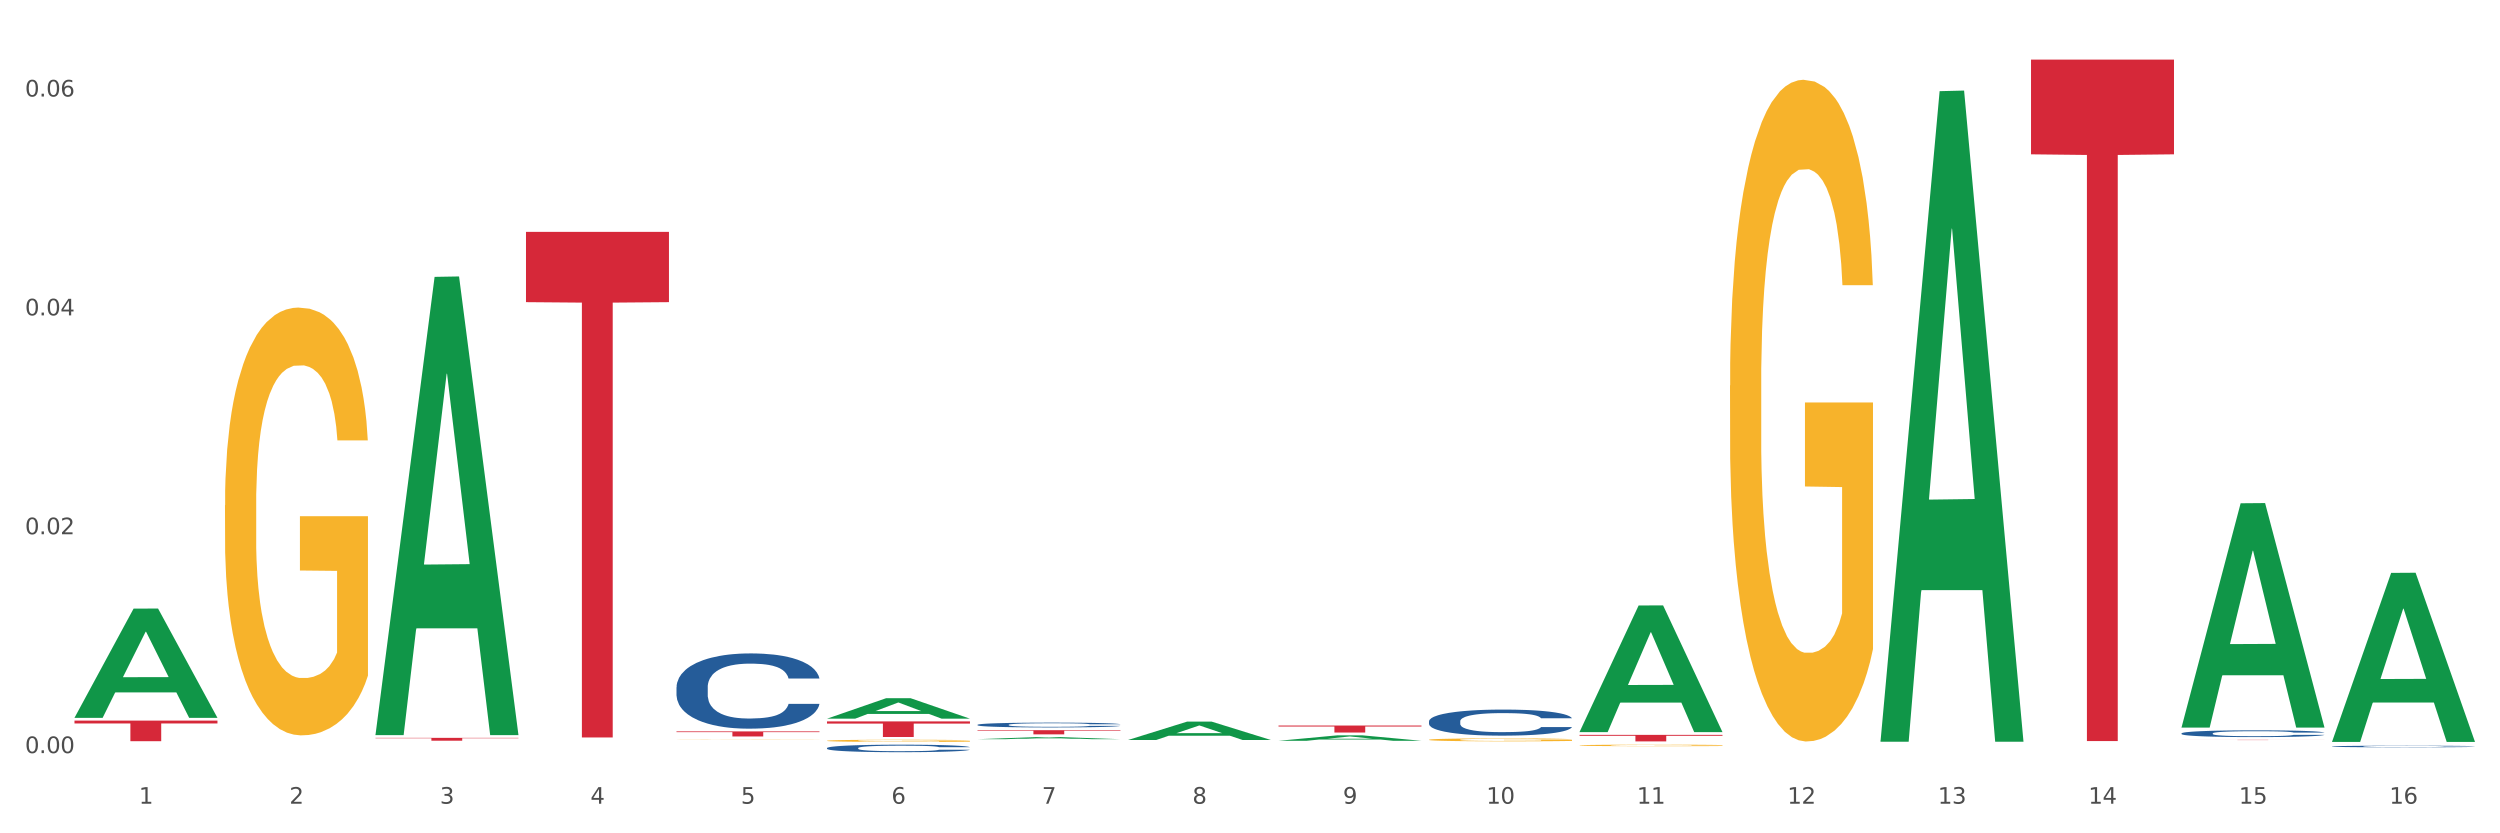 <?xml version="1.0" encoding="utf-8" standalone="no"?>
<!DOCTYPE svg PUBLIC "-//W3C//DTD SVG 1.1//EN"
  "http://www.w3.org/Graphics/SVG/1.1/DTD/svg11.dtd">
<svg xmlns:xlink="http://www.w3.org/1999/xlink" width="1080pt" height="360pt" viewBox="0 0 1080 360" xmlns="http://www.w3.org/2000/svg" version="1.1">
 <rect x="0" y="0" width="1080" height="360" fill="#333333" stroke="none"/>
 <defs>
  <style type="text/css">*{stroke-linejoin: round; stroke-linecap: butt}</style>
 </defs>
 <g id="figure_1">
  <g id="patch_1">
   <path d="M 0 360 
L 1080 360 
L 1080 0 
L 0 0 
z
" style="fill: #ffffff; stroke: #ffffff; stroke-linejoin: miter"/>
  </g>
  <g id="axes_1">
   <g id="matplotlib.axis_1">
    <g id="xtick_1">
     <g id="text_1">
      <!-- 1 -->
      <g style="fill: #4d4d4d" transform="translate(60.004 347.204) scale(0.096 -0.096)">
       <defs>
        <path id="DejaVuSans-31" d="M 794 531 
L 1825 531 
L 1825 4091 
L 703 3866 
L 703 4441 
L 1819 4666 
L 2450 4666 
L 2450 531 
L 3481 531 
L 3481 0 
L 794 0 
L 794 531 
z
" transform="scale(0.016)"/>
       </defs>
       <use xlink:href="#DejaVuSans-31"/>
      </g>
     </g>
    </g>
    <g id="xtick_2">
     <g id="text_2">
      <!-- 2 -->
      <g style="fill: #4d4d4d" transform="translate(125.021 347.204) scale(0.096 -0.096)">
       <defs>
        <path id="DejaVuSans-32" d="M 1228 531 
L 3431 531 
L 3431 0 
L 469 0 
L 469 531 
Q 828 903 1448 1529 
Q 2069 2156 2228 2338 
Q 2531 2678 2651 2914 
Q 2772 3150 2772 3378 
Q 2772 3750 2511 3984 
Q 2250 4219 1831 4219 
Q 1534 4219 1204 4116 
Q 875 4013 500 3803 
L 500 4441 
Q 881 4594 1212 4672 
Q 1544 4750 1819 4750 
Q 2544 4750 2975 4387 
Q 3406 4025 3406 3419 
Q 3406 3131 3298 2873 
Q 3191 2616 2906 2266 
Q 2828 2175 2409 1742 
Q 1991 1309 1228 531 
z
" transform="scale(0.016)"/>
       </defs>
       <use xlink:href="#DejaVuSans-32"/>
      </g>
     </g>
    </g>
    <g id="xtick_3">
     <g id="text_3">
      <!-- 3 -->
      <g style="fill: #4d4d4d" transform="translate(190.039 347.204) scale(0.096 -0.096)">
       <defs>
        <path id="DejaVuSans-33" d="M 2597 2516 
Q 3050 2419 3304 2112 
Q 3559 1806 3559 1356 
Q 3559 666 3084 287 
Q 2609 -91 1734 -91 
Q 1441 -91 1130 -33 
Q 819 25 488 141 
L 488 750 
Q 750 597 1062 519 
Q 1375 441 1716 441 
Q 2309 441 2620 675 
Q 2931 909 2931 1356 
Q 2931 1769 2642 2001 
Q 2353 2234 1838 2234 
L 1294 2234 
L 1294 2753 
L 1863 2753 
Q 2328 2753 2575 2939 
Q 2822 3125 2822 3475 
Q 2822 3834 2567 4026 
Q 2313 4219 1838 4219 
Q 1578 4219 1281 4162 
Q 984 4106 628 3988 
L 628 4550 
Q 988 4650 1302 4700 
Q 1616 4750 1894 4750 
Q 2613 4750 3031 4423 
Q 3450 4097 3450 3541 
Q 3450 3153 3228 2886 
Q 3006 2619 2597 2516 
z
" transform="scale(0.016)"/>
       </defs>
       <use xlink:href="#DejaVuSans-33"/>
      </g>
     </g>
    </g>
    <g id="xtick_4">
     <g id="text_4">
      <!-- 4 -->
      <g style="fill: #4d4d4d" transform="translate(255.056 347.204) scale(0.096 -0.096)">
       <defs>
        <path id="DejaVuSans-34" d="M 2419 4116 
L 825 1625 
L 2419 1625 
L 2419 4116 
z
M 2253 4666 
L 3047 4666 
L 3047 1625 
L 3713 1625 
L 3713 1100 
L 3047 1100 
L 3047 0 
L 2419 0 
L 2419 1100 
L 313 1100 
L 313 1709 
L 2253 4666 
z
" transform="scale(0.016)"/>
       </defs>
       <use xlink:href="#DejaVuSans-34"/>
      </g>
     </g>
    </g>
    <g id="xtick_5">
     <g id="text_5">
      <!-- 5 -->
      <g style="fill: #4d4d4d" transform="translate(320.073 347.204) scale(0.096 -0.096)">
       <defs>
        <path id="DejaVuSans-35" d="M 691 4666 
L 3169 4666 
L 3169 4134 
L 1269 4134 
L 1269 2991 
Q 1406 3038 1543 3061 
Q 1681 3084 1819 3084 
Q 2600 3084 3056 2656 
Q 3513 2228 3513 1497 
Q 3513 744 3044 326 
Q 2575 -91 1722 -91 
Q 1428 -91 1123 -41 
Q 819 9 494 109 
L 494 744 
Q 775 591 1075 516 
Q 1375 441 1709 441 
Q 2250 441 2565 725 
Q 2881 1009 2881 1497 
Q 2881 1984 2565 2268 
Q 2250 2553 1709 2553 
Q 1456 2553 1204 2497 
Q 953 2441 691 2322 
L 691 4666 
z
" transform="scale(0.016)"/>
       </defs>
       <use xlink:href="#DejaVuSans-35"/>
      </g>
     </g>
    </g>
    <g id="xtick_6">
     <g id="text_6">
      <!-- 6 -->
      <g style="fill: #4d4d4d" transform="translate(385.09 347.204) scale(0.096 -0.096)">
       <defs>
        <path id="DejaVuSans-36" d="M 2113 2584 
Q 1688 2584 1439 2293 
Q 1191 2003 1191 1497 
Q 1191 994 1439 701 
Q 1688 409 2113 409 
Q 2538 409 2786 701 
Q 3034 994 3034 1497 
Q 3034 2003 2786 2293 
Q 2538 2584 2113 2584 
z
M 3366 4563 
L 3366 3988 
Q 3128 4100 2886 4159 
Q 2644 4219 2406 4219 
Q 1781 4219 1451 3797 
Q 1122 3375 1075 2522 
Q 1259 2794 1537 2939 
Q 1816 3084 2150 3084 
Q 2853 3084 3261 2657 
Q 3669 2231 3669 1497 
Q 3669 778 3244 343 
Q 2819 -91 2113 -91 
Q 1303 -91 875 529 
Q 447 1150 447 2328 
Q 447 3434 972 4092 
Q 1497 4750 2381 4750 
Q 2619 4750 2861 4703 
Q 3103 4656 3366 4563 
z
" transform="scale(0.016)"/>
       </defs>
       <use xlink:href="#DejaVuSans-36"/>
      </g>
     </g>
    </g>
    <g id="xtick_7">
     <g id="text_7">
      <!-- 7 -->
      <g style="fill: #4d4d4d" transform="translate(450.108 347.204) scale(0.096 -0.096)">
       <defs>
        <path id="DejaVuSans-37" d="M 525 4666 
L 3525 4666 
L 3525 4397 
L 1831 0 
L 1172 0 
L 2766 4134 
L 525 4134 
L 525 4666 
z
" transform="scale(0.016)"/>
       </defs>
       <use xlink:href="#DejaVuSans-37"/>
      </g>
     </g>
    </g>
    <g id="xtick_8">
     <g id="text_8">
      <!-- 8 -->
      <g style="fill: #4d4d4d" transform="translate(515.125 347.204) scale(0.096 -0.096)">
       <defs>
        <path id="DejaVuSans-38" d="M 2034 2216 
Q 1584 2216 1326 1975 
Q 1069 1734 1069 1313 
Q 1069 891 1326 650 
Q 1584 409 2034 409 
Q 2484 409 2743 651 
Q 3003 894 3003 1313 
Q 3003 1734 2745 1975 
Q 2488 2216 2034 2216 
z
M 1403 2484 
Q 997 2584 770 2862 
Q 544 3141 544 3541 
Q 544 4100 942 4425 
Q 1341 4750 2034 4750 
Q 2731 4750 3128 4425 
Q 3525 4100 3525 3541 
Q 3525 3141 3298 2862 
Q 3072 2584 2669 2484 
Q 3125 2378 3379 2068 
Q 3634 1759 3634 1313 
Q 3634 634 3220 271 
Q 2806 -91 2034 -91 
Q 1263 -91 848 271 
Q 434 634 434 1313 
Q 434 1759 690 2068 
Q 947 2378 1403 2484 
z
M 1172 3481 
Q 1172 3119 1398 2916 
Q 1625 2713 2034 2713 
Q 2441 2713 2670 2916 
Q 2900 3119 2900 3481 
Q 2900 3844 2670 4047 
Q 2441 4250 2034 4250 
Q 1625 4250 1398 4047 
Q 1172 3844 1172 3481 
z
" transform="scale(0.016)"/>
       </defs>
       <use xlink:href="#DejaVuSans-38"/>
      </g>
     </g>
    </g>
    <g id="xtick_9">
     <g id="text_9">
      <!-- 9 -->
      <g style="fill: #4d4d4d" transform="translate(580.142 347.204) scale(0.096 -0.096)">
       <defs>
        <path id="DejaVuSans-39" d="M 703 97 
L 703 672 
Q 941 559 1184 500 
Q 1428 441 1663 441 
Q 2288 441 2617 861 
Q 2947 1281 2994 2138 
Q 2813 1869 2534 1725 
Q 2256 1581 1919 1581 
Q 1219 1581 811 2004 
Q 403 2428 403 3163 
Q 403 3881 828 4315 
Q 1253 4750 1959 4750 
Q 2769 4750 3195 4129 
Q 3622 3509 3622 2328 
Q 3622 1225 3098 567 
Q 2575 -91 1691 -91 
Q 1453 -91 1209 -44 
Q 966 3 703 97 
z
M 1959 2075 
Q 2384 2075 2632 2365 
Q 2881 2656 2881 3163 
Q 2881 3666 2632 3958 
Q 2384 4250 1959 4250 
Q 1534 4250 1286 3958 
Q 1038 3666 1038 3163 
Q 1038 2656 1286 2365 
Q 1534 2075 1959 2075 
z
" transform="scale(0.016)"/>
       </defs>
       <use xlink:href="#DejaVuSans-39"/>
      </g>
     </g>
    </g>
    <g id="xtick_10">
     <g id="text_10">
      <!-- 10 -->
      <g style="fill: #4d4d4d" transform="translate(642.105 347.204) scale(0.096 -0.096)">
       <defs>
        <path id="DejaVuSans-30" d="M 2034 4250 
Q 1547 4250 1301 3770 
Q 1056 3291 1056 2328 
Q 1056 1369 1301 889 
Q 1547 409 2034 409 
Q 2525 409 2770 889 
Q 3016 1369 3016 2328 
Q 3016 3291 2770 3770 
Q 2525 4250 2034 4250 
z
M 2034 4750 
Q 2819 4750 3233 4129 
Q 3647 3509 3647 2328 
Q 3647 1150 3233 529 
Q 2819 -91 2034 -91 
Q 1250 -91 836 529 
Q 422 1150 422 2328 
Q 422 3509 836 4129 
Q 1250 4750 2034 4750 
z
" transform="scale(0.016)"/>
       </defs>
       <use xlink:href="#DejaVuSans-31"/>
       <use xlink:href="#DejaVuSans-30" transform="translate(63.623 0)"/>
      </g>
     </g>
    </g>
    <g id="xtick_11">
     <g id="text_11">
      <!-- 11 -->
      <g style="fill: #4d4d4d" transform="translate(707.123 347.204) scale(0.096 -0.096)">
       <use xlink:href="#DejaVuSans-31"/>
       <use xlink:href="#DejaVuSans-31" transform="translate(63.623 0)"/>
      </g>
     </g>
    </g>
    <g id="xtick_12">
     <g id="text_12">
      <!-- 12 -->
      <g style="fill: #4d4d4d" transform="translate(772.14 347.204) scale(0.096 -0.096)">
       <use xlink:href="#DejaVuSans-31"/>
       <use xlink:href="#DejaVuSans-32" transform="translate(63.623 0)"/>
      </g>
     </g>
    </g>
    <g id="xtick_13">
     <g id="text_13">
      <!-- 13 -->
      <g style="fill: #4d4d4d" transform="translate(837.157 347.204) scale(0.096 -0.096)">
       <use xlink:href="#DejaVuSans-31"/>
       <use xlink:href="#DejaVuSans-33" transform="translate(63.623 0)"/>
      </g>
     </g>
    </g>
    <g id="xtick_14">
     <g id="text_14">
      <!-- 14 -->
      <g style="fill: #4d4d4d" transform="translate(902.174 347.204) scale(0.096 -0.096)">
       <use xlink:href="#DejaVuSans-31"/>
       <use xlink:href="#DejaVuSans-34" transform="translate(63.623 0)"/>
      </g>
     </g>
    </g>
    <g id="xtick_15">
     <g id="text_15">
      <!-- 15 -->
      <g style="fill: #4d4d4d" transform="translate(967.192 347.204) scale(0.096 -0.096)">
       <use xlink:href="#DejaVuSans-31"/>
       <use xlink:href="#DejaVuSans-35" transform="translate(63.623 0)"/>
      </g>
     </g>
    </g>
    <g id="xtick_16">
     <g id="text_16">
      <!-- 16 -->
      <g style="fill: #4d4d4d" transform="translate(1032.209 347.204) scale(0.096 -0.096)">
       <use xlink:href="#DejaVuSans-31"/>
       <use xlink:href="#DejaVuSans-36" transform="translate(63.623 0)"/>
      </g>
     </g>
    </g>
    <g id="xtick_17"/>
    <g id="xtick_18"/>
    <g id="xtick_19"/>
    <g id="xtick_20"/>
    <g id="xtick_21"/>
    <g id="xtick_22"/>
    <g id="xtick_23"/>
    <g id="xtick_24"/>
    <g id="xtick_25"/>
    <g id="xtick_26"/>
    <g id="xtick_27"/>
    <g id="xtick_28"/>
    <g id="xtick_29"/>
    <g id="xtick_30"/>
    <g id="xtick_31"/>
   </g>
   <g id="matplotlib.axis_2">
    <g id="ytick_1">
     <g id="text_17">
      <!-- 0.00 -->
      <g style="fill: #4d4d4d" transform="translate(10.8 325.343) scale(0.096 -0.096)">
       <defs>
        <path id="DejaVuSans-2e" d="M 684 794 
L 1344 794 
L 1344 0 
L 684 0 
L 684 794 
z
" transform="scale(0.016)"/>
       </defs>
       <use xlink:href="#DejaVuSans-30"/>
       <use xlink:href="#DejaVuSans-2e" transform="translate(63.623 0)"/>
       <use xlink:href="#DejaVuSans-30" transform="translate(95.41 0)"/>
       <use xlink:href="#DejaVuSans-30" transform="translate(159.033 0)"/>
      </g>
     </g>
    </g>
    <g id="ytick_2">
     <g id="text_18">
      <!-- 0.02 -->
      <g style="fill: #4d4d4d" transform="translate(10.8 230.796) scale(0.096 -0.096)">
       <use xlink:href="#DejaVuSans-30"/>
       <use xlink:href="#DejaVuSans-2e" transform="translate(63.623 0)"/>
       <use xlink:href="#DejaVuSans-30" transform="translate(95.41 0)"/>
       <use xlink:href="#DejaVuSans-32" transform="translate(159.033 0)"/>
      </g>
     </g>
    </g>
    <g id="ytick_3">
     <g id="text_19">
      <!-- 0.04 -->
      <g style="fill: #4d4d4d" transform="translate(10.8 136.248) scale(0.096 -0.096)">
       <use xlink:href="#DejaVuSans-30"/>
       <use xlink:href="#DejaVuSans-2e" transform="translate(63.623 0)"/>
       <use xlink:href="#DejaVuSans-30" transform="translate(95.41 0)"/>
       <use xlink:href="#DejaVuSans-34" transform="translate(159.033 0)"/>
      </g>
     </g>
    </g>
    <g id="ytick_4">
     <g id="text_20">
      <!-- 0.06 -->
      <g style="fill: #4d4d4d" transform="translate(10.8 41.701) scale(0.096 -0.096)">
       <use xlink:href="#DejaVuSans-30"/>
       <use xlink:href="#DejaVuSans-2e" transform="translate(63.623 0)"/>
       <use xlink:href="#DejaVuSans-30" transform="translate(95.41 0)"/>
       <use xlink:href="#DejaVuSans-36" transform="translate(159.033 0)"/>
      </g>
     </g>
    </g>
    <g id="ytick_5"/>
    <g id="ytick_6"/>
    <g id="ytick_7"/>
   </g>
   <g id="PolyCollection_1">
    <path d="M 32.175 310.023 
L 32.239 309.979 
L 57.709 262.926 
L 68.28 262.882 
L 93.941 310.112 
L 81.715 310.112 
L 76.176 299.114 
L 49.877 299.114 
L 49.686 299.291 
L 44.337 310.112 
L 32.175 310.112 
L 32.175 310.023 
L 53.188 292.55 
L 72.864 292.506 
L 63.122 272.949 
L 62.995 272.86 
L 62.867 272.993 
L 53.125 292.506 
L 53.188 292.55 
L 32.175 310.023 
z
" clip-path="url(#pa04471b273)" style="fill: #109648"/>
    <path d="M 617.33 319.571 
L 617.403 319.569 
L 617.403 319.528 
L 617.549 319.492 
L 618.278 319.405 
L 619.372 319.333 
L 620.174 319.295 
L 620.976 319.264 
L 621.924 319.232 
L 623.091 319.2 
L 625.206 319.153 
L 626.519 319.128 
L 628.123 319.103 
L 631.04 319.066 
L 633.155 319.045 
L 635.342 319.028 
L 638.916 319.007 
L 641.249 318.997 
L 643.729 318.99 
L 646.718 318.986 
L 648.979 318.985 
L 653.938 318.988 
L 658.167 318.999 
L 660.209 319.007 
L 662.835 319.021 
L 664.22 319.03 
L 666.481 319.048 
L 668.814 319.073 
L 670.419 319.094 
L 672.825 319.133 
L 674.648 319.172 
L 676.325 319.221 
L 677.201 319.254 
L 677.857 319.286 
L 678.44 319.322 
L 679.024 319.378 
L 665.897 319.378 
L 665.387 319.338 
L 664.585 319.3 
L 663.418 319.263 
L 662.397 319.239 
L 660.647 319.21 
L 659.043 319.192 
L 657.365 319.178 
L 655.323 319.166 
L 653.719 319.161 
L 651.458 319.156 
L 647.01 319.157 
L 644.02 319.166 
L 641.978 319.178 
L 640.666 319.188 
L 639.499 319.2 
L 638.186 319.216 
L 636.655 319.241 
L 635.561 319.263 
L 634.467 319.29 
L 633.592 319.318 
L 632.79 319.351 
L 632.134 319.385 
L 631.623 319.421 
L 631.186 319.465 
L 630.821 319.538 
L 630.821 319.697 
L 630.967 319.733 
L 631.332 319.78 
L 631.769 319.816 
L 632.498 319.859 
L 633.155 319.888 
L 634.394 319.93 
L 635.78 319.964 
L 636.874 319.986 
L 637.968 320.005 
L 639.864 320.03 
L 641.978 320.051 
L 643.801 320.064 
L 646.281 320.075 
L 647.958 320.08 
L 649.417 320.082 
L 652.99 320.082 
L 655.542 320.079 
L 658.386 320.071 
L 660.574 320.06 
L 662.397 320.048 
L 664.439 320.027 
L 665.752 320.007 
L 665.752 319.765 
L 649.708 319.764 
L 649.708 319.603 
L 679.097 319.603 
L 679.097 320.075 
L 677.857 320.1 
L 676.471 320.122 
L 675.013 320.141 
L 672.825 320.166 
L 670.2 320.189 
L 667.866 320.205 
L 665.387 320.219 
L 662.47 320.232 
L 658.678 320.243 
L 656.344 320.248 
L 653.427 320.251 
L 650 320.253 
L 647.01 320.25 
L 644.093 320.244 
L 641.03 320.234 
L 638.041 320.219 
L 635.78 320.204 
L 633.519 320.185 
L 631.113 320.161 
L 629.217 320.138 
L 627.758 320.117 
L 626.154 320.09 
L 624.404 320.056 
L 623.091 320.024 
L 621.924 319.992 
L 620.685 319.95 
L 619.81 319.914 
L 618.934 319.869 
L 618.424 319.836 
L 617.841 319.784 
L 617.403 319.711 
L 617.33 319.571 
z
" clip-path="url(#pa04471b273)" style="fill: #f7b32b"/>
    <path d="M 747.365 166.558 
L 747.438 166.297 
L 747.438 156.899 
L 747.583 148.805 
L 748.313 129.225 
L 749.407 113.038 
L 750.209 104.423 
L 751.011 97.374 
L 751.959 90.325 
L 753.126 83.015 
L 755.24 72.311 
L 756.553 66.828 
L 758.157 61.084 
L 761.074 52.73 
L 763.189 48.031 
L 765.377 44.115 
L 768.95 39.415 
L 771.284 37.327 
L 773.763 35.76 
L 776.753 34.716 
L 779.014 34.455 
L 783.972 35.238 
L 788.202 37.588 
L 790.244 39.415 
L 792.869 42.548 
L 794.255 44.637 
L 796.515 48.814 
L 798.849 54.296 
L 800.453 58.996 
L 802.86 67.872 
L 804.683 76.749 
L 806.36 87.714 
L 807.235 95.285 
L 807.891 102.334 
L 808.475 110.427 
L 809.058 123.22 
L 795.932 123.22 
L 795.421 114.082 
L 794.619 105.467 
L 793.452 97.113 
L 792.432 91.891 
L 790.681 85.364 
L 789.077 81.187 
L 787.4 78.054 
L 785.358 75.443 
L 783.754 74.138 
L 781.493 73.094 
L 777.045 73.355 
L 774.055 75.443 
L 772.013 78.054 
L 770.7 80.404 
L 769.533 83.015 
L 768.221 86.67 
L 766.689 92.152 
L 765.596 97.113 
L 764.502 103.378 
L 763.627 109.644 
L 762.824 116.954 
L 762.168 124.786 
L 761.658 132.88 
L 761.22 142.801 
L 760.856 159.248 
L 760.856 195.015 
L 761.001 203.109 
L 761.366 213.813 
L 761.804 221.906 
L 762.533 231.566 
L 763.189 238.093 
L 764.429 247.491 
L 765.814 255.324 
L 766.908 260.284 
L 768.002 264.461 
L 769.898 270.205 
L 772.013 274.904 
L 773.836 277.776 
L 776.315 280.387 
L 777.993 281.431 
L 779.451 281.953 
L 783.024 281.953 
L 785.577 281.17 
L 788.421 279.342 
L 790.608 276.993 
L 792.432 274.121 
L 794.473 269.422 
L 795.786 264.983 
L 795.786 210.419 
L 779.743 210.158 
L 779.743 173.868 
L 809.131 173.868 
L 809.131 280.387 
L 807.891 285.869 
L 806.506 290.83 
L 805.047 295.268 
L 802.86 300.75 
L 800.234 305.972 
L 797.901 309.627 
L 795.421 312.76 
L 792.504 315.632 
L 788.712 318.242 
L 786.379 319.287 
L 783.462 320.07 
L 780.034 320.331 
L 777.045 319.809 
L 774.128 318.503 
L 771.065 316.154 
L 768.075 312.76 
L 765.814 309.366 
L 763.554 305.189 
L 761.147 299.706 
L 759.251 294.485 
L 757.793 289.785 
L 756.188 283.781 
L 754.438 275.948 
L 753.126 268.899 
L 751.959 261.589 
L 750.719 252.191 
L 749.844 244.097 
L 748.969 233.915 
L 748.459 226.344 
L 747.875 214.596 
L 747.438 198.148 
L 747.365 166.558 
z
" clip-path="url(#pa04471b273)" style="fill: #f7b32b"/>
    <path d="M 942.416 319.611 
L 1004.183 319.611 
L 1004.183 319.626 
L 979.886 319.626 
L 979.886 319.715 
L 966.567 319.715 
L 966.567 319.626 
L 942.416 319.626 
L 942.416 319.611 
L 942.416 319.611 
z
" clip-path="url(#pa04471b273)" style="fill: #d62839"/>
    <path d="M 877.399 25.759 
L 939.166 25.759 
L 939.166 66.667 
L 914.869 66.944 
L 914.869 320.13 
L 901.549 320.13 
L 901.549 66.944 
L 877.399 66.667 
L 877.399 26.036 
L 877.399 25.759 
z
" clip-path="url(#pa04471b273)" style="fill: #d62839"/>
    <path d="M 682.347 317.46 
L 744.114 317.46 
L 744.114 317.854 
L 719.817 317.856 
L 719.817 320.292 
L 706.498 320.292 
L 706.498 317.856 
L 682.347 317.854 
L 682.347 317.463 
L 682.347 317.46 
z
" clip-path="url(#pa04471b273)" style="fill: #d62839"/>
    <path d="M 97.192 218.27 
L 97.265 218.101 
L 97.265 212.025 
L 97.411 206.793 
L 98.14 194.134 
L 99.234 183.669 
L 100.036 178.099 
L 100.838 173.542 
L 101.786 168.985 
L 102.953 164.259 
L 105.068 157.338 
L 106.381 153.794 
L 107.985 150.081 
L 110.902 144.679 
L 113.017 141.641 
L 115.204 139.11 
L 118.778 136.071 
L 121.111 134.721 
L 123.591 133.708 
L 126.58 133.033 
L 128.841 132.864 
L 133.8 133.371 
L 138.03 134.89 
L 140.071 136.071 
L 142.697 138.097 
L 144.082 139.447 
L 146.343 142.148 
L 148.676 145.692 
L 150.281 148.73 
L 152.687 154.469 
L 154.51 160.208 
L 156.188 167.297 
L 157.063 172.192 
L 157.719 176.749 
L 158.302 181.981 
L 158.886 190.252 
L 145.759 190.252 
L 145.249 184.344 
L 144.447 178.774 
L 143.28 173.373 
L 142.259 169.997 
L 140.509 165.778 
L 138.905 163.077 
L 137.227 161.052 
L 135.185 159.364 
L 133.581 158.52 
L 131.321 157.845 
L 126.872 158.014 
L 123.882 159.364 
L 121.84 161.052 
L 120.528 162.571 
L 119.361 164.259 
L 118.048 166.622 
L 116.517 170.166 
L 115.423 173.373 
L 114.329 177.424 
L 113.454 181.475 
L 112.652 186.201 
L 111.996 191.264 
L 111.485 196.497 
L 111.048 202.911 
L 110.683 213.544 
L 110.683 236.668 
L 110.829 241.9 
L 111.194 248.82 
L 111.631 254.053 
L 112.36 260.298 
L 113.017 264.517 
L 114.256 270.594 
L 115.642 275.657 
L 116.736 278.864 
L 117.83 281.565 
L 119.726 285.278 
L 121.84 288.316 
L 123.664 290.173 
L 126.143 291.861 
L 127.82 292.536 
L 129.279 292.873 
L 132.852 292.873 
L 135.404 292.367 
L 138.248 291.186 
L 140.436 289.667 
L 142.259 287.81 
L 144.301 284.772 
L 145.614 281.902 
L 145.614 246.626 
L 129.57 246.457 
L 129.57 222.996 
L 158.959 222.996 
L 158.959 291.861 
L 157.719 295.405 
L 156.333 298.612 
L 154.875 301.482 
L 152.687 305.026 
L 150.062 308.402 
L 147.728 310.765 
L 145.249 312.79 
L 142.332 314.647 
L 138.54 316.335 
L 136.206 317.01 
L 133.289 317.516 
L 129.862 317.685 
L 126.872 317.347 
L 123.955 316.504 
L 120.892 314.984 
L 117.903 312.79 
L 115.642 310.596 
L 113.381 307.895 
L 110.975 304.351 
L 109.079 300.975 
L 107.62 297.937 
L 106.016 294.055 
L 104.266 288.991 
L 102.953 284.434 
L 101.786 279.708 
L 100.547 273.632 
L 99.672 268.4 
L 98.797 261.817 
L 98.286 256.922 
L 97.703 249.327 
L 97.265 238.693 
L 97.192 218.27 
z
" clip-path="url(#pa04471b273)" style="fill: #f7b32b"/>
    <path d="M 552.313 313.438 
L 614.079 313.438 
L 614.079 313.859 
L 589.783 313.862 
L 589.783 316.467 
L 576.463 316.467 
L 576.463 313.862 
L 552.313 313.859 
L 552.313 313.441 
L 552.313 313.438 
z
" clip-path="url(#pa04471b273)" style="fill: #d62839"/>
    <path d="M 422.278 315.439 
L 484.045 315.439 
L 484.045 315.69 
L 459.748 315.691 
L 459.748 317.243 
L 446.429 317.243 
L 446.429 315.691 
L 422.278 315.69 
L 422.278 315.441 
L 422.278 315.439 
z
" clip-path="url(#pa04471b273)" style="fill: #d62839"/>
    <path d="M 357.261 311.657 
L 419.028 311.657 
L 419.028 312.592 
L 394.731 312.598 
L 394.731 318.387 
L 381.412 318.387 
L 381.412 312.598 
L 357.261 312.592 
L 357.261 311.663 
L 357.261 311.657 
z
" clip-path="url(#pa04471b273)" style="fill: #d62839"/>
    <path d="M 292.244 315.972 
L 354.01 315.972 
L 354.01 316.276 
L 329.714 316.278 
L 329.714 318.163 
L 316.394 318.163 
L 316.394 316.278 
L 292.244 316.276 
L 292.244 315.974 
L 292.244 315.972 
z
" clip-path="url(#pa04471b273)" style="fill: #d62839"/>
    <path d="M 227.227 100.178 
L 288.993 100.178 
L 288.993 130.528 
L 264.696 130.733 
L 264.696 318.574 
L 251.377 318.574 
L 251.377 130.733 
L 227.227 130.528 
L 227.227 100.384 
L 227.227 100.178 
z
" clip-path="url(#pa04471b273)" style="fill: #d62839"/>
    <path d="M 162.209 318.753 
L 223.976 318.753 
L 223.976 318.925 
L 199.679 318.926 
L 199.679 319.987 
L 186.36 319.987 
L 186.36 318.926 
L 162.209 318.925 
L 162.209 318.754 
L 162.209 318.753 
z
" clip-path="url(#pa04471b273)" style="fill: #d62839"/>
    <path d="M 32.175 311.296 
L 93.941 311.296 
L 93.941 312.534 
L 69.645 312.542 
L 69.645 320.207 
L 56.325 320.207 
L 56.325 312.542 
L 32.175 312.534 
L 32.175 311.304 
L 32.175 311.296 
z
" clip-path="url(#pa04471b273)" style="fill: #d62839"/>
    <path d="M 292.244 296.883 
L 292.317 296.853 
L 292.317 296.021 
L 292.536 294.893 
L 293.339 292.815 
L 294.361 291.241 
L 296.113 289.4 
L 297.063 288.628 
L 298.304 287.767 
L 300.859 286.371 
L 303.78 285.183 
L 305.824 284.53 
L 307.357 284.114 
L 310.788 283.372 
L 312.76 283.045 
L 314.804 282.778 
L 316.556 282.6 
L 319.477 282.392 
L 321.813 282.303 
L 324.514 282.273 
L 326.778 282.303 
L 329.771 282.422 
L 334.152 282.778 
L 335.831 282.986 
L 338.094 283.342 
L 340.431 283.817 
L 342.329 284.292 
L 344.519 284.975 
L 346.782 285.866 
L 348.973 286.994 
L 350.506 288.034 
L 351.747 289.132 
L 352.842 290.469 
L 353.645 291.924 
L 354.01 293.141 
L 340.65 293.141 
L 340.284 292.042 
L 339.554 290.855 
L 338.824 290.053 
L 338.021 289.4 
L 336.78 288.657 
L 335.685 288.182 
L 333.86 287.618 
L 332.18 287.262 
L 330.793 287.054 
L 329.114 286.876 
L 325.536 286.698 
L 322.981 286.698 
L 321.375 286.757 
L 319.404 286.905 
L 317.724 287.113 
L 315.753 287.47 
L 314.22 287.856 
L 312.687 288.36 
L 311.811 288.717 
L 310.496 289.37 
L 309.62 289.904 
L 308.452 290.825 
L 307.795 291.478 
L 306.627 293.171 
L 306.116 294.418 
L 305.897 295.279 
L 305.751 296.229 
L 305.751 300.862 
L 306.189 302.94 
L 306.554 303.831 
L 307.138 304.841 
L 308.233 306.147 
L 309.839 307.424 
L 311.519 308.345 
L 312.906 308.909 
L 314.22 309.324 
L 315.534 309.651 
L 317.14 309.948 
L 318.455 310.126 
L 320.426 310.304 
L 322.762 310.393 
L 324.587 310.393 
L 328.311 310.245 
L 329.99 310.096 
L 331.596 309.889 
L 333.349 309.562 
L 334.736 309.206 
L 335.539 308.938 
L 336.853 308.374 
L 337.875 307.78 
L 338.751 307.097 
L 339.335 306.503 
L 339.992 305.613 
L 340.504 304.603 
L 340.65 304.069 
L 354.01 304.069 
L 353.718 305.138 
L 353.207 306.177 
L 352.185 307.572 
L 351.382 308.374 
L 350.141 309.354 
L 348.827 310.186 
L 347.001 311.106 
L 345.322 311.789 
L 343.57 312.383 
L 341.672 312.917 
L 338.24 313.66 
L 336.999 313.868 
L 334.371 314.224 
L 332.326 314.432 
L 329.333 314.64 
L 326.267 314.758 
L 323.054 314.788 
L 320.207 314.729 
L 317.067 314.551 
L 315.096 314.372 
L 312.906 314.105 
L 310.35 313.689 
L 307.941 313.185 
L 305.678 312.591 
L 303.561 311.908 
L 301.589 311.136 
L 299.034 309.859 
L 297.136 308.612 
L 295.748 307.454 
L 294.799 306.474 
L 293.85 305.227 
L 293.339 304.366 
L 292.536 302.287 
L 292.244 300.357 
L 292.244 296.883 
z
" clip-path="url(#pa04471b273)" style="fill: #255c99"/>
    <path d="M 357.261 323.158 
L 357.334 323.155 
L 357.334 323.071 
L 357.553 322.958 
L 358.356 322.75 
L 359.378 322.593 
L 361.131 322.409 
L 362.08 322.331 
L 363.321 322.245 
L 365.876 322.106 
L 368.797 321.987 
L 370.841 321.921 
L 372.374 321.88 
L 375.806 321.805 
L 377.777 321.773 
L 379.821 321.746 
L 381.574 321.728 
L 384.494 321.707 
L 386.83 321.698 
L 389.532 321.695 
L 391.795 321.698 
L 394.788 321.71 
L 399.169 321.746 
L 400.848 321.767 
L 403.111 321.802 
L 405.448 321.85 
L 407.346 321.898 
L 409.536 321.966 
L 411.8 322.055 
L 413.99 322.168 
L 415.523 322.272 
L 416.764 322.382 
L 417.859 322.516 
L 418.663 322.661 
L 419.028 322.783 
L 405.667 322.783 
L 405.302 322.673 
L 404.572 322.554 
L 403.842 322.474 
L 403.038 322.409 
L 401.797 322.334 
L 400.702 322.287 
L 398.877 322.23 
L 397.198 322.195 
L 395.81 322.174 
L 394.131 322.156 
L 390.554 322.138 
L 387.998 322.138 
L 386.392 322.144 
L 384.421 322.159 
L 382.742 322.18 
L 380.77 322.216 
L 379.237 322.254 
L 377.704 322.305 
L 376.828 322.34 
L 375.514 322.406 
L 374.638 322.459 
L 373.469 322.551 
L 372.812 322.617 
L 371.644 322.786 
L 371.133 322.911 
L 370.914 322.997 
L 370.768 323.092 
L 370.768 323.556 
L 371.206 323.764 
L 371.571 323.853 
L 372.155 323.954 
L 373.25 324.085 
L 374.857 324.213 
L 376.536 324.305 
L 377.923 324.361 
L 379.237 324.403 
L 380.551 324.435 
L 382.158 324.465 
L 383.472 324.483 
L 385.443 324.501 
L 387.779 324.51 
L 389.605 324.51 
L 393.328 324.495 
L 395.007 324.48 
L 396.614 324.459 
L 398.366 324.426 
L 399.753 324.391 
L 400.556 324.364 
L 401.87 324.308 
L 402.892 324.248 
L 403.769 324.18 
L 404.353 324.12 
L 405.01 324.031 
L 405.521 323.93 
L 405.667 323.877 
L 419.028 323.877 
L 418.736 323.984 
L 418.224 324.088 
L 417.202 324.227 
L 416.399 324.308 
L 415.158 324.406 
L 413.844 324.489 
L 412.019 324.581 
L 410.339 324.649 
L 408.587 324.709 
L 406.689 324.762 
L 403.257 324.837 
L 402.016 324.857 
L 399.388 324.893 
L 397.344 324.914 
L 394.35 324.935 
L 391.284 324.947 
L 388.071 324.95 
L 385.224 324.944 
L 382.085 324.926 
L 380.113 324.908 
L 377.923 324.881 
L 375.368 324.84 
L 372.958 324.789 
L 370.695 324.73 
L 368.578 324.661 
L 366.606 324.584 
L 364.051 324.456 
L 362.153 324.331 
L 360.766 324.215 
L 359.817 324.117 
L 358.867 323.993 
L 358.356 323.906 
L 357.553 323.698 
L 357.261 323.505 
L 357.261 323.158 
z
" clip-path="url(#pa04471b273)" style="fill: #255c99"/>
    <path d="M 422.278 313.109 
L 422.351 313.107 
L 422.351 313.054 
L 422.57 312.982 
L 423.374 312.848 
L 424.396 312.748 
L 426.148 312.63 
L 427.097 312.58 
L 428.338 312.525 
L 430.894 312.436 
L 433.814 312.36 
L 435.858 312.318 
L 437.391 312.292 
L 440.823 312.244 
L 442.794 312.223 
L 444.839 312.206 
L 446.591 312.195 
L 449.511 312.181 
L 451.847 312.176 
L 454.549 312.174 
L 456.812 312.176 
L 459.806 312.183 
L 464.186 312.206 
L 465.865 312.219 
L 468.129 312.242 
L 470.465 312.273 
L 472.363 312.303 
L 474.554 312.347 
L 476.817 312.404 
L 479.007 312.476 
L 480.54 312.542 
L 481.782 312.613 
L 482.877 312.698 
L 483.68 312.791 
L 484.045 312.869 
L 470.684 312.869 
L 470.319 312.799 
L 469.589 312.723 
L 468.859 312.672 
L 468.056 312.63 
L 466.814 312.582 
L 465.719 312.552 
L 463.894 312.516 
L 462.215 312.493 
L 460.828 312.48 
L 459.148 312.468 
L 455.571 312.457 
L 453.016 312.457 
L 451.409 312.461 
L 449.438 312.47 
L 447.759 312.484 
L 445.788 312.506 
L 444.254 312.531 
L 442.721 312.563 
L 441.845 312.586 
L 440.531 312.628 
L 439.655 312.662 
L 438.487 312.721 
L 437.83 312.763 
L 436.661 312.871 
L 436.15 312.951 
L 435.931 313.006 
L 435.785 313.067 
L 435.785 313.364 
L 436.223 313.497 
L 436.588 313.554 
L 437.172 313.618 
L 438.268 313.702 
L 439.874 313.784 
L 441.553 313.843 
L 442.94 313.879 
L 444.254 313.905 
L 445.569 313.926 
L 447.175 313.945 
L 448.489 313.957 
L 450.46 313.968 
L 452.797 313.974 
L 454.622 313.974 
L 458.345 313.964 
L 460.025 313.955 
L 461.631 313.941 
L 463.383 313.921 
L 464.77 313.898 
L 465.573 313.881 
L 466.887 313.845 
L 467.91 313.807 
L 468.786 313.763 
L 469.37 313.725 
L 470.027 313.668 
L 470.538 313.603 
L 470.684 313.569 
L 484.045 313.569 
L 483.753 313.637 
L 483.242 313.704 
L 482.22 313.793 
L 481.416 313.845 
L 480.175 313.907 
L 478.861 313.96 
L 477.036 314.019 
L 475.357 314.063 
L 473.604 314.101 
L 471.706 314.135 
L 468.275 314.183 
L 467.034 314.196 
L 464.405 314.219 
L 462.361 314.232 
L 459.367 314.246 
L 456.301 314.253 
L 453.089 314.255 
L 450.241 314.251 
L 447.102 314.24 
L 445.131 314.229 
L 442.94 314.211 
L 440.385 314.185 
L 437.976 314.152 
L 435.712 314.114 
L 433.595 314.071 
L 431.624 314.021 
L 429.068 313.94 
L 427.17 313.86 
L 425.783 313.786 
L 424.834 313.723 
L 423.885 313.643 
L 423.374 313.588 
L 422.57 313.455 
L 422.278 313.331 
L 422.278 313.109 
z
" clip-path="url(#pa04471b273)" style="fill: #255c99"/>
    <path d="M 617.33 311.598 
L 617.403 311.587 
L 617.403 311.299 
L 617.622 310.908 
L 618.425 310.188 
L 619.447 309.643 
L 621.2 309.005 
L 622.149 308.738 
L 623.39 308.44 
L 625.945 307.956 
L 628.866 307.545 
L 630.91 307.318 
L 632.443 307.174 
L 635.875 306.917 
L 637.846 306.804 
L 639.89 306.711 
L 641.642 306.65 
L 644.563 306.578 
L 646.899 306.547 
L 649.601 306.536 
L 651.864 306.547 
L 654.857 306.588 
L 659.238 306.711 
L 660.917 306.783 
L 663.18 306.907 
L 665.517 307.071 
L 667.415 307.236 
L 669.605 307.473 
L 671.869 307.781 
L 674.059 308.172 
L 675.592 308.532 
L 676.833 308.913 
L 677.928 309.376 
L 678.732 309.88 
L 679.097 310.302 
L 665.736 310.302 
L 665.371 309.921 
L 664.641 309.509 
L 663.91 309.232 
L 663.107 309.005 
L 661.866 308.748 
L 660.771 308.584 
L 658.946 308.388 
L 657.267 308.265 
L 655.879 308.193 
L 654.2 308.131 
L 650.623 308.069 
L 648.067 308.069 
L 646.461 308.09 
L 644.49 308.141 
L 642.811 308.213 
L 640.839 308.337 
L 639.306 308.47 
L 637.773 308.645 
L 636.897 308.769 
L 635.583 308.995 
L 634.707 309.18 
L 633.538 309.499 
L 632.881 309.725 
L 631.713 310.312 
L 631.202 310.744 
L 630.983 311.042 
L 630.837 311.371 
L 630.837 312.976 
L 631.275 313.696 
L 631.64 314.005 
L 632.224 314.355 
L 633.319 314.807 
L 634.926 315.25 
L 636.605 315.569 
L 637.992 315.764 
L 639.306 315.908 
L 640.62 316.021 
L 642.227 316.124 
L 643.541 316.186 
L 645.512 316.248 
L 647.848 316.278 
L 649.674 316.278 
L 653.397 316.227 
L 655.076 316.176 
L 656.683 316.104 
L 658.435 315.99 
L 659.822 315.867 
L 660.625 315.774 
L 661.939 315.579 
L 662.961 315.373 
L 663.837 315.137 
L 664.422 314.931 
L 665.079 314.622 
L 665.59 314.272 
L 665.736 314.087 
L 679.097 314.087 
L 678.805 314.458 
L 678.293 314.818 
L 677.271 315.301 
L 676.468 315.579 
L 675.227 315.918 
L 673.913 316.206 
L 672.088 316.525 
L 670.408 316.762 
L 668.656 316.968 
L 666.758 317.153 
L 663.326 317.41 
L 662.085 317.482 
L 659.457 317.605 
L 657.413 317.677 
L 654.419 317.75 
L 651.353 317.791 
L 648.14 317.801 
L 645.293 317.78 
L 642.154 317.719 
L 640.182 317.657 
L 637.992 317.564 
L 635.437 317.42 
L 633.027 317.245 
L 630.764 317.04 
L 628.647 316.803 
L 626.675 316.536 
L 624.12 316.093 
L 622.222 315.661 
L 620.835 315.26 
L 619.886 314.921 
L 618.936 314.488 
L 618.425 314.19 
L 617.622 313.47 
L 617.33 312.801 
L 617.33 311.598 
z
" clip-path="url(#pa04471b273)" style="fill: #255c99"/>
    <path d="M 942.416 316.813 
L 942.489 316.81 
L 942.489 316.735 
L 942.708 316.634 
L 943.512 316.446 
L 944.534 316.304 
L 946.286 316.138 
L 947.235 316.069 
L 948.476 315.991 
L 951.032 315.865 
L 953.952 315.758 
L 955.996 315.699 
L 957.529 315.662 
L 960.961 315.595 
L 962.932 315.566 
L 964.976 315.541 
L 966.729 315.525 
L 969.649 315.507 
L 971.985 315.499 
L 974.687 315.496 
L 976.95 315.499 
L 979.943 315.509 
L 984.324 315.541 
L 986.003 315.56 
L 988.267 315.592 
L 990.603 315.635 
L 992.501 315.678 
L 994.691 315.74 
L 996.955 315.82 
L 999.145 315.922 
L 1000.678 316.015 
L 1001.919 316.114 
L 1003.015 316.235 
L 1003.818 316.366 
L 1004.183 316.476 
L 990.822 316.476 
L 990.457 316.377 
L 989.727 316.27 
L 988.997 316.197 
L 988.194 316.138 
L 986.952 316.072 
L 985.857 316.029 
L 984.032 315.978 
L 982.353 315.946 
L 980.966 315.927 
L 979.286 315.911 
L 975.709 315.895 
L 973.154 315.895 
L 971.547 315.9 
L 969.576 315.914 
L 967.897 315.932 
L 965.926 315.964 
L 964.392 315.999 
L 962.859 316.045 
L 961.983 316.077 
L 960.669 316.136 
L 959.793 316.184 
L 958.625 316.267 
L 957.967 316.326 
L 956.799 316.478 
L 956.288 316.591 
L 956.069 316.669 
L 955.923 316.754 
L 955.923 317.172 
L 956.361 317.359 
L 956.726 317.44 
L 957.31 317.531 
L 958.406 317.648 
L 960.012 317.764 
L 961.691 317.847 
L 963.078 317.897 
L 964.392 317.935 
L 965.707 317.964 
L 967.313 317.991 
L 968.627 318.007 
L 970.598 318.023 
L 972.935 318.031 
L 974.76 318.031 
L 978.483 318.018 
L 980.163 318.004 
L 981.769 317.986 
L 983.521 317.956 
L 984.908 317.924 
L 985.711 317.9 
L 987.025 317.849 
L 988.048 317.796 
L 988.924 317.734 
L 989.508 317.681 
L 990.165 317.6 
L 990.676 317.509 
L 990.822 317.461 
L 1004.183 317.461 
L 1003.891 317.557 
L 1003.38 317.651 
L 1002.358 317.777 
L 1001.554 317.849 
L 1000.313 317.938 
L 998.999 318.012 
L 997.174 318.095 
L 995.495 318.157 
L 993.742 318.211 
L 991.844 318.259 
L 988.413 318.326 
L 987.171 318.344 
L 984.543 318.377 
L 982.499 318.395 
L 979.505 318.414 
L 976.439 318.425 
L 973.227 318.427 
L 970.379 318.422 
L 967.24 318.406 
L 965.268 318.39 
L 963.078 318.366 
L 960.523 318.328 
L 958.114 318.283 
L 955.85 318.229 
L 953.733 318.168 
L 951.762 318.098 
L 949.206 317.983 
L 947.308 317.871 
L 945.921 317.766 
L 944.972 317.678 
L 944.023 317.565 
L 943.512 317.488 
L 942.708 317.3 
L 942.416 317.126 
L 942.416 316.813 
z
" clip-path="url(#pa04471b273)" style="fill: #255c99"/>
    <path d="M 1007.434 322.457 
L 1007.507 322.456 
L 1007.507 322.439 
L 1007.726 322.414 
L 1008.529 322.369 
L 1009.551 322.335 
L 1011.303 322.296 
L 1012.252 322.279 
L 1013.493 322.26 
L 1016.049 322.23 
L 1018.969 322.205 
L 1021.013 322.191 
L 1022.547 322.182 
L 1025.978 322.166 
L 1027.949 322.159 
L 1029.994 322.153 
L 1031.746 322.149 
L 1034.666 322.145 
L 1037.003 322.143 
L 1039.704 322.142 
L 1041.967 322.143 
L 1044.961 322.145 
L 1049.341 322.153 
L 1051.021 322.157 
L 1053.284 322.165 
L 1055.62 322.175 
L 1057.518 322.186 
L 1059.709 322.2 
L 1061.972 322.22 
L 1064.162 322.244 
L 1065.696 322.266 
L 1066.937 322.29 
L 1068.032 322.319 
L 1068.835 322.35 
L 1069.2 322.376 
L 1055.839 322.376 
L 1055.474 322.353 
L 1054.744 322.327 
L 1054.014 322.31 
L 1053.211 322.296 
L 1051.97 322.28 
L 1050.875 322.269 
L 1049.049 322.257 
L 1047.37 322.25 
L 1045.983 322.245 
L 1044.304 322.241 
L 1040.726 322.237 
L 1038.171 322.237 
L 1036.565 322.239 
L 1034.593 322.242 
L 1032.914 322.246 
L 1030.943 322.254 
L 1029.41 322.262 
L 1027.876 322.273 
L 1027 322.281 
L 1025.686 322.295 
L 1024.81 322.307 
L 1023.642 322.326 
L 1022.985 322.341 
L 1021.817 322.377 
L 1021.306 322.404 
L 1021.086 322.423 
L 1020.94 322.443 
L 1020.94 322.543 
L 1021.379 322.588 
L 1021.744 322.607 
L 1022.328 322.629 
L 1023.423 322.657 
L 1025.029 322.684 
L 1026.708 322.704 
L 1028.095 322.716 
L 1029.41 322.725 
L 1030.724 322.732 
L 1032.33 322.739 
L 1033.644 322.743 
L 1035.615 322.747 
L 1037.952 322.748 
L 1039.777 322.748 
L 1043.501 322.745 
L 1045.18 322.742 
L 1046.786 322.738 
L 1048.538 322.731 
L 1049.925 322.723 
L 1050.728 322.717 
L 1052.043 322.705 
L 1053.065 322.692 
L 1053.941 322.677 
L 1054.525 322.665 
L 1055.182 322.645 
L 1055.693 322.624 
L 1055.839 322.612 
L 1069.2 322.612 
L 1068.908 322.635 
L 1068.397 322.658 
L 1067.375 322.688 
L 1066.572 322.705 
L 1065.33 322.726 
L 1064.016 322.744 
L 1062.191 322.764 
L 1060.512 322.779 
L 1058.76 322.791 
L 1056.861 322.803 
L 1053.43 322.819 
L 1052.189 322.823 
L 1049.56 322.831 
L 1047.516 322.836 
L 1044.523 322.84 
L 1041.456 322.843 
L 1038.244 322.843 
L 1035.396 322.842 
L 1032.257 322.838 
L 1030.286 322.834 
L 1028.095 322.829 
L 1025.54 322.82 
L 1023.131 322.809 
L 1020.867 322.796 
L 1018.75 322.781 
L 1016.779 322.764 
L 1014.224 322.737 
L 1012.325 322.71 
L 1010.938 322.685 
L 1009.989 322.664 
L 1009.04 322.637 
L 1008.529 322.618 
L 1007.726 322.574 
L 1007.434 322.532 
L 1007.434 322.457 
z
" clip-path="url(#pa04471b273)" style="fill: #255c99"/>
    <path d="M 357.261 320.006 
L 357.334 320.005 
L 357.334 319.974 
L 357.48 319.947 
L 358.209 319.883 
L 359.303 319.829 
L 360.105 319.801 
L 360.907 319.778 
L 361.855 319.755 
L 363.022 319.73 
L 365.137 319.695 
L 366.45 319.677 
L 368.054 319.658 
L 370.971 319.631 
L 373.086 319.615 
L 375.273 319.602 
L 378.847 319.587 
L 381.18 319.58 
L 383.66 319.575 
L 386.649 319.571 
L 388.91 319.571 
L 393.869 319.573 
L 398.098 319.581 
L 400.14 319.587 
L 402.766 319.597 
L 404.151 319.604 
L 406.412 319.618 
L 408.745 319.636 
L 410.35 319.651 
L 412.756 319.681 
L 414.579 319.71 
L 416.256 319.746 
L 417.132 319.771 
L 417.788 319.794 
L 418.371 319.821 
L 418.955 319.863 
L 405.828 319.863 
L 405.318 319.833 
L 404.516 319.804 
L 403.349 319.777 
L 402.328 319.76 
L 400.578 319.738 
L 398.974 319.724 
L 397.296 319.714 
L 395.254 319.706 
L 393.65 319.701 
L 391.39 319.698 
L 386.941 319.699 
L 383.951 319.706 
L 381.909 319.714 
L 380.597 319.722 
L 379.43 319.73 
L 378.117 319.742 
L 376.586 319.761 
L 375.492 319.777 
L 374.398 319.798 
L 373.523 319.818 
L 372.721 319.842 
L 372.065 319.868 
L 371.554 319.895 
L 371.117 319.927 
L 370.752 319.981 
L 370.752 320.099 
L 370.898 320.126 
L 371.263 320.161 
L 371.7 320.188 
L 372.429 320.22 
L 373.086 320.241 
L 374.325 320.272 
L 375.711 320.298 
L 376.805 320.314 
L 377.899 320.328 
L 379.795 320.347 
L 381.909 320.362 
L 383.733 320.372 
L 386.212 320.38 
L 387.889 320.384 
L 389.348 320.385 
L 392.921 320.385 
L 395.473 320.383 
L 398.317 320.377 
L 400.505 320.369 
L 402.328 320.36 
L 404.37 320.344 
L 405.683 320.33 
L 405.683 320.15 
L 389.639 320.149 
L 389.639 320.03 
L 419.028 320.03 
L 419.028 320.38 
L 417.788 320.398 
L 416.402 320.415 
L 414.944 320.429 
L 412.756 320.447 
L 410.131 320.464 
L 407.797 320.476 
L 405.318 320.487 
L 402.401 320.496 
L 398.609 320.505 
L 396.275 320.508 
L 393.358 320.511 
L 389.931 320.512 
L 386.941 320.51 
L 384.024 320.506 
L 380.961 320.498 
L 377.972 320.487 
L 375.711 320.476 
L 373.45 320.462 
L 371.044 320.444 
L 369.148 320.427 
L 367.689 320.411 
L 366.085 320.391 
L 364.335 320.366 
L 363.022 320.342 
L 361.855 320.318 
L 360.616 320.287 
L 359.741 320.261 
L 358.866 320.227 
L 358.355 320.202 
L 357.772 320.164 
L 357.334 320.109 
L 357.261 320.006 
z
" clip-path="url(#pa04471b273)" style="fill: #f7b32b"/>
    <path d="M 292.244 319.393 
L 292.317 319.392 
L 292.317 319.389 
L 292.463 319.386 
L 293.192 319.379 
L 294.286 319.374 
L 295.088 319.371 
L 295.89 319.368 
L 296.838 319.366 
L 298.005 319.363 
L 300.12 319.36 
L 301.432 319.358 
L 303.037 319.356 
L 305.954 319.353 
L 308.068 319.351 
L 310.256 319.35 
L 313.829 319.348 
L 316.163 319.347 
L 318.642 319.347 
L 321.632 319.346 
L 323.893 319.346 
L 328.852 319.347 
L 333.081 319.347 
L 335.123 319.348 
L 337.748 319.349 
L 339.134 319.35 
L 341.395 319.351 
L 343.728 319.353 
L 345.332 319.355 
L 347.739 319.358 
L 349.562 319.361 
L 351.239 319.365 
L 352.114 319.368 
L 352.771 319.37 
L 353.354 319.373 
L 353.937 319.377 
L 340.811 319.377 
L 340.301 319.374 
L 339.499 319.371 
L 338.332 319.368 
L 337.311 319.366 
L 335.561 319.364 
L 333.956 319.363 
L 332.279 319.362 
L 330.237 319.361 
L 328.633 319.36 
L 326.372 319.36 
L 321.924 319.36 
L 318.934 319.361 
L 316.892 319.362 
L 315.58 319.362 
L 314.413 319.363 
L 313.1 319.365 
L 311.569 319.366 
L 310.475 319.368 
L 309.381 319.37 
L 308.506 319.373 
L 307.704 319.375 
L 307.047 319.378 
L 306.537 319.381 
L 306.099 319.384 
L 305.735 319.39 
L 305.735 319.403 
L 305.881 319.405 
L 306.245 319.409 
L 306.683 319.412 
L 307.412 319.415 
L 308.068 319.418 
L 309.308 319.421 
L 310.694 319.424 
L 311.788 319.425 
L 312.881 319.427 
L 314.777 319.429 
L 316.892 319.431 
L 318.715 319.432 
L 321.195 319.432 
L 322.872 319.433 
L 324.33 319.433 
L 327.904 319.433 
L 330.456 319.433 
L 333.3 319.432 
L 335.488 319.431 
L 337.311 319.43 
L 339.353 319.429 
L 340.665 319.427 
L 340.665 319.408 
L 324.622 319.408 
L 324.622 319.395 
L 354.01 319.395 
L 354.01 319.432 
L 352.771 319.434 
L 351.385 319.436 
L 349.927 319.438 
L 347.739 319.44 
L 345.114 319.441 
L 342.78 319.443 
L 340.301 319.444 
L 337.384 319.445 
L 333.592 319.446 
L 331.258 319.446 
L 328.341 319.446 
L 324.914 319.447 
L 321.924 319.446 
L 319.007 319.446 
L 315.944 319.445 
L 312.954 319.444 
L 310.694 319.443 
L 308.433 319.441 
L 306.027 319.439 
L 304.131 319.437 
L 302.672 319.436 
L 301.068 319.434 
L 299.318 319.431 
L 298.005 319.428 
L 296.838 319.426 
L 295.598 319.423 
L 294.723 319.42 
L 293.848 319.416 
L 293.338 319.414 
L 292.754 319.409 
L 292.317 319.404 
L 292.244 319.393 
z
" clip-path="url(#pa04471b273)" style="fill: #f7b32b"/>
    <path d="M 682.347 322.004 
L 682.42 322.003 
L 682.42 321.981 
L 682.566 321.962 
L 683.295 321.917 
L 684.389 321.879 
L 685.191 321.859 
L 685.994 321.842 
L 686.942 321.826 
L 688.108 321.809 
L 690.223 321.784 
L 691.536 321.771 
L 693.14 321.758 
L 696.057 321.738 
L 698.172 321.727 
L 700.36 321.718 
L 703.933 321.707 
L 706.266 321.702 
L 708.746 321.699 
L 711.736 321.696 
L 713.996 321.695 
L 718.955 321.697 
L 723.185 321.703 
L 725.227 321.707 
L 727.852 321.714 
L 729.237 321.719 
L 731.498 321.729 
L 733.832 321.742 
L 735.436 321.753 
L 737.842 321.774 
L 739.665 321.794 
L 741.343 321.82 
L 742.218 321.838 
L 742.874 321.854 
L 743.457 321.873 
L 744.041 321.903 
L 730.915 321.903 
L 730.404 321.881 
L 729.602 321.861 
L 728.435 321.842 
L 727.414 321.83 
L 725.664 321.814 
L 724.06 321.805 
L 722.383 321.797 
L 720.341 321.791 
L 718.736 321.788 
L 716.476 321.786 
L 712.027 321.786 
L 709.037 321.791 
L 706.996 321.797 
L 705.683 321.803 
L 704.516 321.809 
L 703.204 321.817 
L 701.672 321.83 
L 700.578 321.842 
L 699.484 321.856 
L 698.609 321.871 
L 697.807 321.888 
L 697.151 321.906 
L 696.64 321.925 
L 696.203 321.948 
L 695.838 321.987 
L 695.838 322.07 
L 695.984 322.089 
L 696.349 322.114 
L 696.786 322.133 
L 697.516 322.156 
L 698.172 322.171 
L 699.412 322.193 
L 700.797 322.211 
L 701.891 322.223 
L 702.985 322.232 
L 704.881 322.246 
L 706.996 322.257 
L 708.819 322.264 
L 711.298 322.27 
L 712.975 322.272 
L 714.434 322.273 
L 718.007 322.273 
L 720.559 322.272 
L 723.403 322.267 
L 725.591 322.262 
L 727.414 322.255 
L 729.456 322.244 
L 730.769 322.234 
L 730.769 322.106 
L 714.726 322.106 
L 714.726 322.021 
L 744.114 322.021 
L 744.114 322.27 
L 742.874 322.282 
L 741.489 322.294 
L 740.03 322.304 
L 737.842 322.317 
L 735.217 322.329 
L 732.884 322.338 
L 730.404 322.345 
L 727.487 322.352 
L 723.695 322.358 
L 721.362 322.361 
L 718.445 322.362 
L 715.017 322.363 
L 712.027 322.362 
L 709.11 322.359 
L 706.048 322.353 
L 703.058 322.345 
L 700.797 322.337 
L 698.536 322.328 
L 696.13 322.315 
L 694.234 322.303 
L 692.776 322.292 
L 691.171 322.278 
L 689.421 322.259 
L 688.108 322.243 
L 686.942 322.226 
L 685.702 322.204 
L 684.827 322.185 
L 683.952 322.161 
L 683.441 322.144 
L 682.858 322.116 
L 682.42 322.078 
L 682.347 322.004 
z
" clip-path="url(#pa04471b273)" style="fill: #f7b32b"/>
    <path d="M 682.347 316.173 
L 682.411 316.122 
L 707.882 261.57 
L 718.452 261.519 
L 744.114 316.276 
L 731.888 316.276 
L 726.348 303.525 
L 700.05 303.525 
L 699.859 303.731 
L 694.51 316.276 
L 682.347 316.276 
L 682.347 316.173 
L 703.361 295.916 
L 723.037 295.864 
L 713.294 273.19 
L 713.167 273.087 
L 713.04 273.241 
L 703.297 295.864 
L 703.361 295.916 
L 682.347 316.173 
z
" clip-path="url(#pa04471b273)" style="fill: #109648"/>
    <path d="M 162.209 317.197 
L 162.273 317.011 
L 187.744 119.608 
L 198.314 119.422 
L 223.976 317.57 
L 211.75 317.57 
L 206.21 271.428 
L 179.912 271.428 
L 179.721 272.172 
L 174.372 317.57 
L 162.209 317.57 
L 162.209 317.197 
L 183.223 243.892 
L 202.899 243.706 
L 193.156 161.656 
L 193.029 161.284 
L 192.902 161.842 
L 183.159 243.706 
L 183.223 243.892 
L 162.209 317.197 
z
" clip-path="url(#pa04471b273)" style="fill: #109648"/>
    <path d="M 357.261 310.456 
L 357.325 310.448 
L 382.796 301.627 
L 393.366 301.619 
L 419.028 310.473 
L 406.802 310.473 
L 401.262 308.411 
L 374.963 308.411 
L 374.772 308.444 
L 369.423 310.473 
L 357.261 310.473 
L 357.261 310.456 
L 378.275 307.181 
L 397.951 307.172 
L 388.208 303.506 
L 388.081 303.49 
L 387.953 303.515 
L 378.211 307.172 
L 378.275 307.181 
L 357.261 310.456 
z
" clip-path="url(#pa04471b273)" style="fill: #109648"/>
    <path d="M 422.278 319.332 
L 422.342 319.331 
L 447.813 318.428 
L 458.383 318.427 
L 484.045 319.334 
L 471.819 319.334 
L 466.279 319.123 
L 439.981 319.123 
L 439.79 319.126 
L 434.441 319.334 
L 422.278 319.334 
L 422.278 319.332 
L 443.292 318.997 
L 462.968 318.996 
L 453.225 318.62 
L 453.098 318.619 
L 452.971 318.621 
L 443.228 318.996 
L 443.292 318.997 
L 422.278 319.332 
z
" clip-path="url(#pa04471b273)" style="fill: #109648"/>
    <path d="M 487.296 319.672 
L 487.359 319.664 
L 512.83 311.738 
L 523.4 311.73 
L 549.062 319.687 
L 536.836 319.687 
L 531.296 317.834 
L 504.998 317.834 
L 504.807 317.864 
L 499.458 319.687 
L 487.296 319.687 
L 487.296 319.672 
L 508.309 316.728 
L 527.985 316.721 
L 518.243 313.426 
L 518.115 313.411 
L 517.988 313.434 
L 508.245 316.721 
L 508.309 316.728 
L 487.296 319.672 
z
" clip-path="url(#pa04471b273)" style="fill: #109648"/>
    <path d="M 552.313 320.02 
L 552.377 320.018 
L 577.847 317.653 
L 588.418 317.651 
L 614.079 320.024 
L 601.853 320.024 
L 596.314 319.472 
L 570.015 319.472 
L 569.824 319.481 
L 564.475 320.024 
L 552.313 320.024 
L 552.313 320.02 
L 573.326 319.142 
L 593.002 319.14 
L 583.26 318.157 
L 583.132 318.152 
L 583.005 318.159 
L 573.263 319.14 
L 573.326 319.142 
L 552.313 320.02 
z
" clip-path="url(#pa04471b273)" style="fill: #109648"/>
    <path d="M 812.382 319.911 
L 812.446 319.647 
L 837.916 39.385 
L 848.487 39.121 
L 874.148 320.439 
L 861.922 320.439 
L 856.382 254.93 
L 830.084 254.93 
L 829.893 255.987 
L 824.544 320.439 
L 812.382 320.439 
L 812.382 319.911 
L 833.395 215.836 
L 853.071 215.572 
L 843.329 99.082 
L 843.201 98.554 
L 843.074 99.347 
L 833.332 215.572 
L 833.395 215.836 
L 812.382 319.911 
z
" clip-path="url(#pa04471b273)" style="fill: #109648"/>
    <path d="M 942.416 314.13 
L 942.48 314.039 
L 967.951 217.414 
L 978.521 217.323 
L 1004.183 314.312 
L 991.957 314.312 
L 986.417 291.727 
L 960.118 291.727 
L 959.927 292.091 
L 954.579 314.312 
L 942.416 314.312 
L 942.416 314.13 
L 963.43 278.249 
L 983.106 278.158 
L 973.363 237.996 
L 973.236 237.814 
L 973.109 238.087 
L 963.366 278.158 
L 963.43 278.249 
L 942.416 314.13 
z
" clip-path="url(#pa04471b273)" style="fill: #109648"/>
    <path d="M 1007.434 320.374 
L 1007.497 320.306 
L 1032.968 247.488 
L 1043.538 247.419 
L 1069.2 320.512 
L 1056.974 320.512 
L 1051.434 303.491 
L 1025.136 303.491 
L 1024.945 303.766 
L 1019.596 320.512 
L 1007.434 320.512 
L 1007.434 320.374 
L 1028.447 293.334 
L 1048.123 293.265 
L 1038.38 262.998 
L 1038.253 262.861 
L 1038.126 263.067 
L 1028.383 293.265 
L 1028.447 293.334 
L 1007.434 320.374 
z
" clip-path="url(#pa04471b273)" style="fill: #109648"/>
   </g>
  </g>
 </g>
 <defs>
  <clipPath id="pa04471b273">
   <rect x="32.175" y="10.8" width="1037.025" height="329.109"/>
  </clipPath>
 </defs>
</svg>
